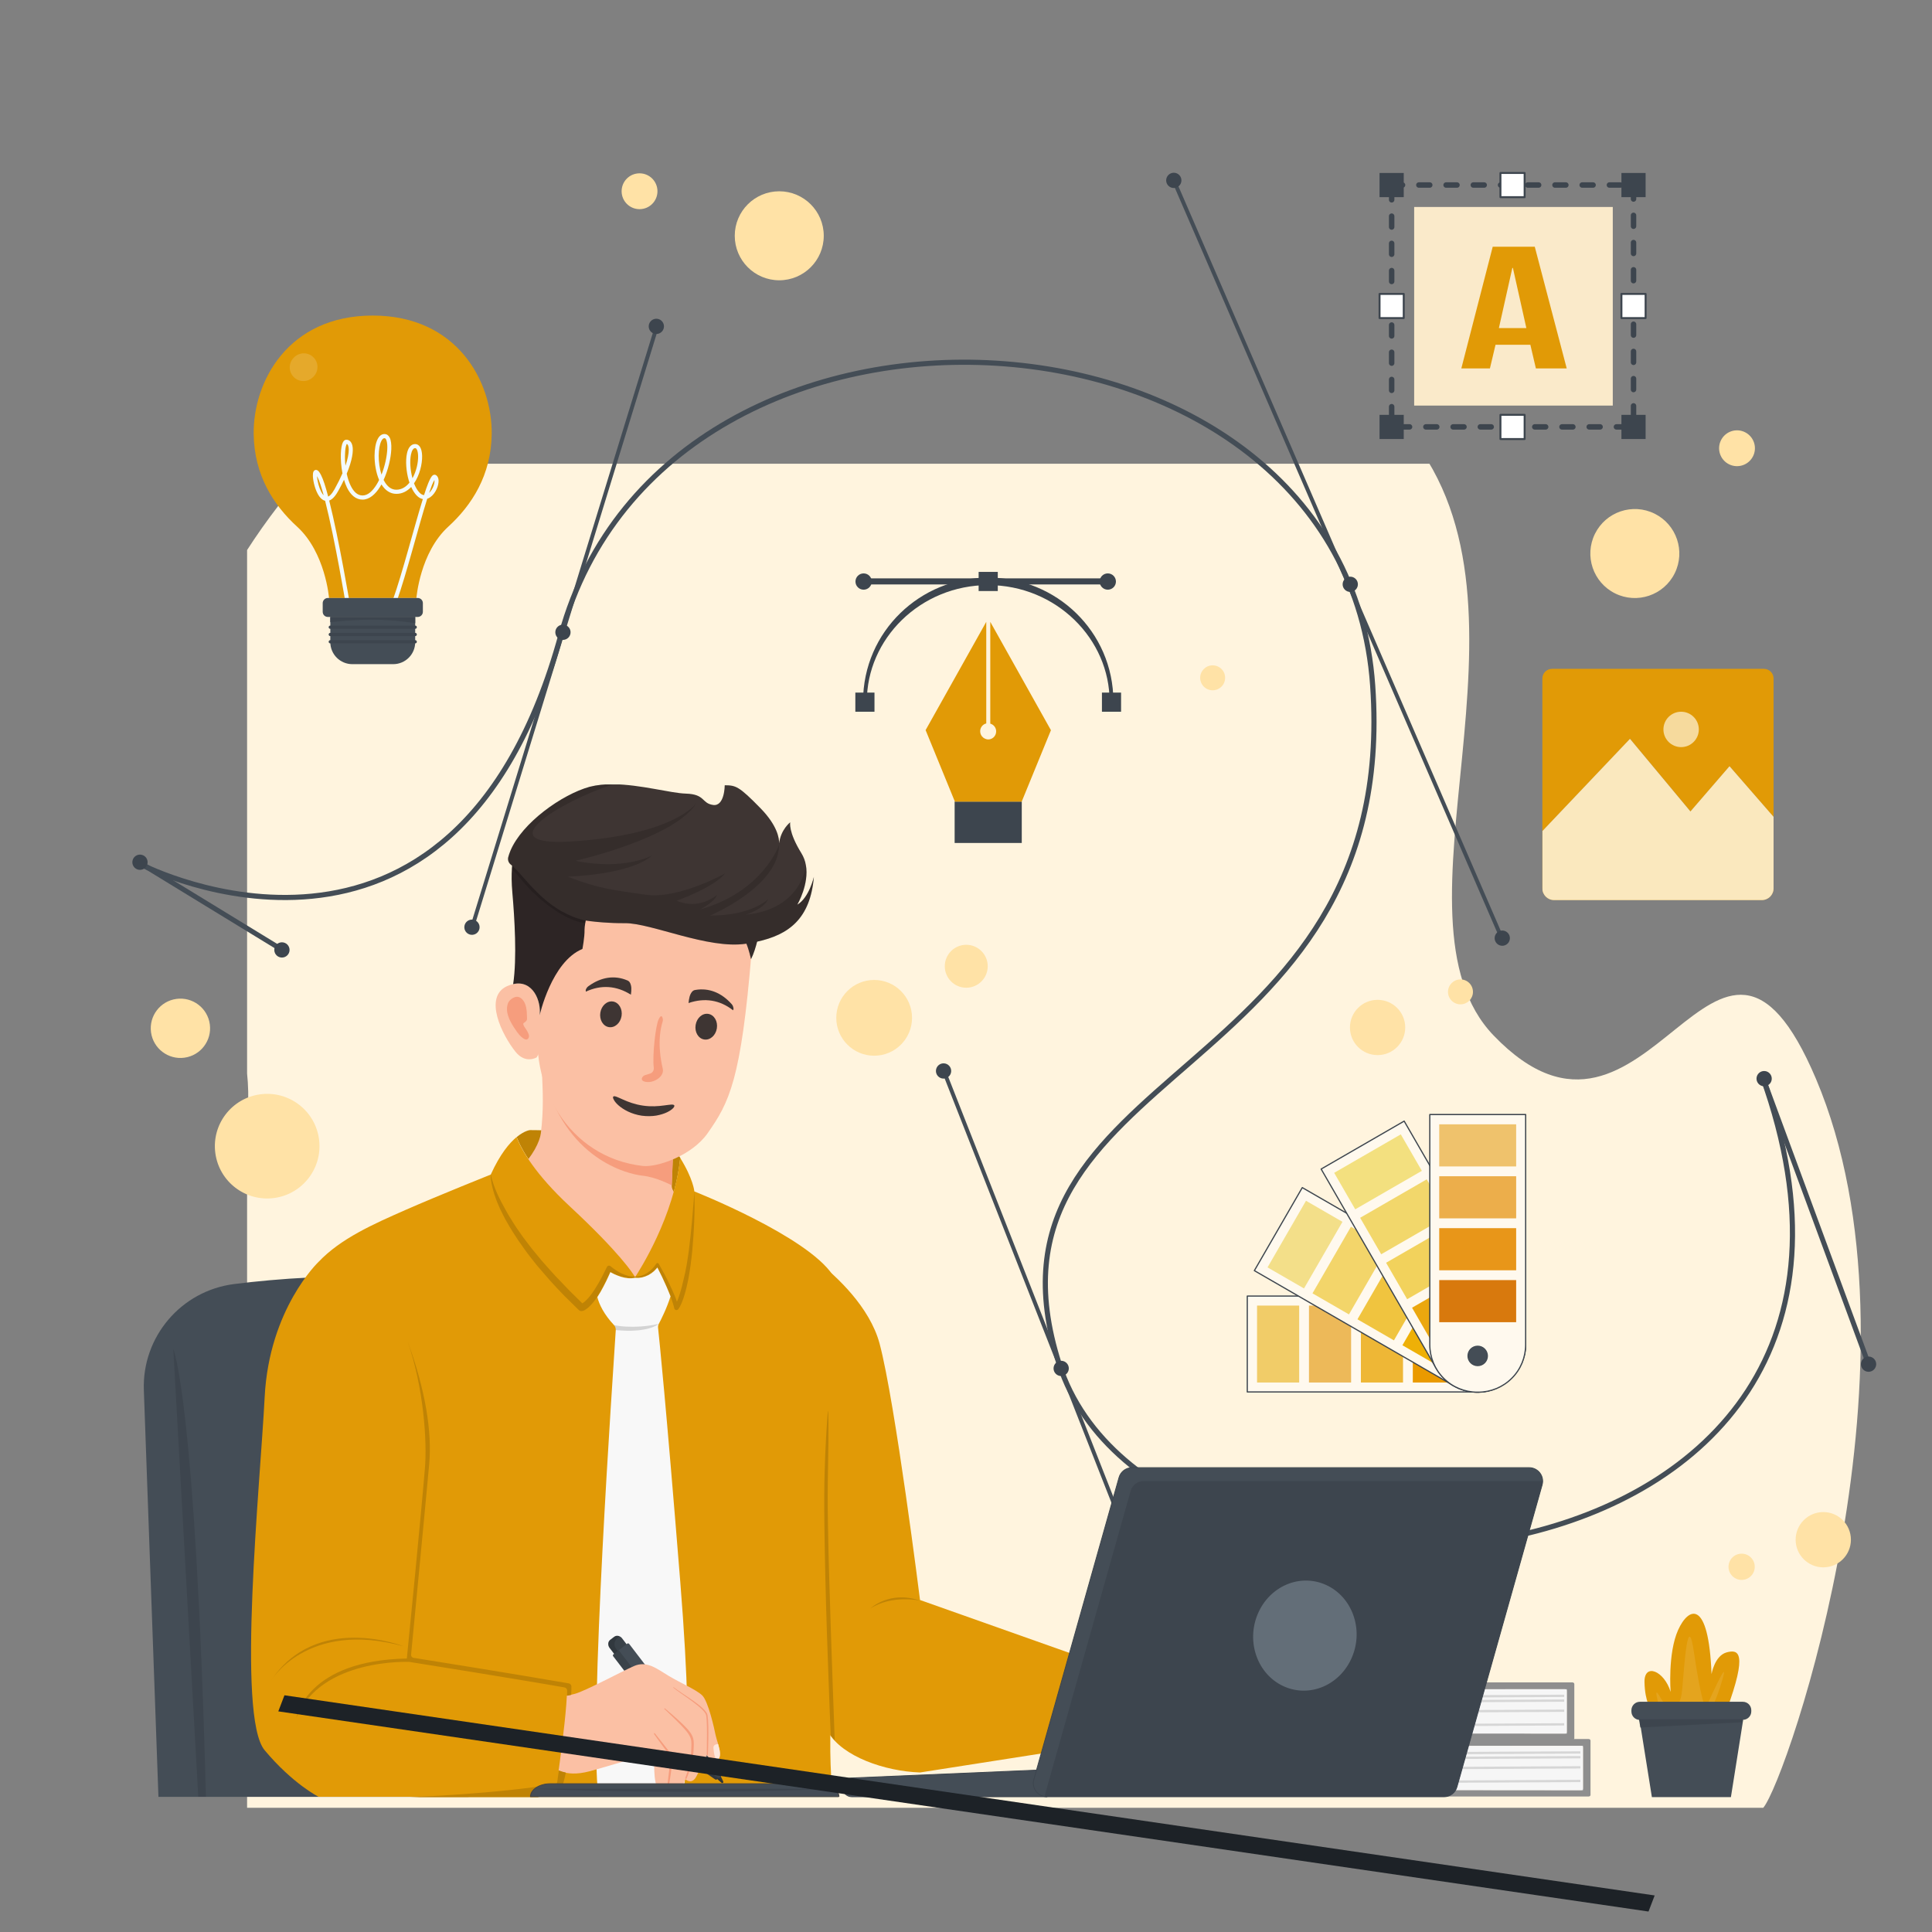 <?xml version="1.0" encoding="utf-8"?>
<!-- Generator: Adobe Illustrator 25.0.1, SVG Export Plug-In . SVG Version: 6.00 Build 0)  -->
<svg version="1.1" id="Layer_1" xmlns:serif="http://www.serif.com/"
	 xmlns="http://www.w3.org/2000/svg" xmlns:xlink="http://www.w3.org/1999/xlink" x="0px" y="0px" viewBox="0 0 2000 2000"
	 style="enable-background:new 0 0 2000 2000;" xml:space="preserve">
<rect x="0" y="0" width="2000" height="2000" fill="#808080" stroke="none"/>
<style type="text/css">
	.st0{clip-path:url(#SVGID_2_);}
	.st1{fill:#FFF4DE;}
	.st2{fill:#8E8E8E;}
	.st3{fill:#F6F6F6;}
	.st4{fill:none;stroke:#D6D6D6;stroke-width:2.001;stroke-miterlimit:11.842;}
	.st5{fill:#E19A06;}
	.st6{opacity:0.1;}
	.st7{fill:#FFFFFF;}
	.st8{fill-rule:evenodd;clip-rule:evenodd;fill:#444D56;}
	.st9{fill:#3D454E;}
	.st10{fill-rule:evenodd;clip-rule:evenodd;fill:#3D454E;}
	.st11{fill-rule:evenodd;clip-rule:evenodd;fill:#E19A06;}
	.st12{fill:none;stroke:#3D454E;stroke-width:3.86;stroke-linecap:round;stroke-linejoin:round;stroke-miterlimit:1.5;}
	.st13{fill:none;stroke:#3D454E;stroke-width:6.178;stroke-linecap:round;stroke-linejoin:round;stroke-miterlimit:1.524;}
	.st14{fill-rule:evenodd;clip-rule:evenodd;fill:#F4FBFC;}
	.st15{fill-rule:evenodd;clip-rule:evenodd;fill:#FFFFFF;fill-opacity:0.15;}
	.st16{fill-rule:evenodd;clip-rule:evenodd;fill:#FAEACA;}
	
		.st17{fill:none;stroke:#3D454E;stroke-width:5.852;stroke-linecap:round;stroke-linejoin:round;stroke-miterlimit:1.444;stroke-dasharray:11.704,17.556,0,0,0,0;}
	
		.st18{fill-rule:evenodd;clip-rule:evenodd;fill:#FFFFFF;stroke:#3D454E;stroke-width:2.098;stroke-linecap:round;stroke-linejoin:round;stroke-miterlimit:1.444;}
	
		.st19{fill-rule:evenodd;clip-rule:evenodd;fill:#FFF9EE;stroke:#3D454E;stroke-width:1.651;stroke-linecap:round;stroke-linejoin:round;stroke-miterlimit:1.136;}
	.st20{fill-rule:evenodd;clip-rule:evenodd;fill:#F1CC68;}
	.st21{fill-rule:evenodd;clip-rule:evenodd;fill:#EDB959;}
	.st22{fill-rule:evenodd;clip-rule:evenodd;fill:#EEB736;}
	.st23{fill-rule:evenodd;clip-rule:evenodd;fill:#EA9A00;}
	.st24{fill-rule:evenodd;clip-rule:evenodd;fill:#F3DF89;}
	.st25{fill-rule:evenodd;clip-rule:evenodd;fill:#F3D56A;}
	.st26{fill-rule:evenodd;clip-rule:evenodd;fill:#F0C43F;}
	.st27{fill-rule:evenodd;clip-rule:evenodd;fill:#EEB007;}
	.st28{fill-rule:evenodd;clip-rule:evenodd;fill:#F3E07F;}
	.st29{fill-rule:evenodd;clip-rule:evenodd;fill:#F2D76B;}
	.st30{fill-rule:evenodd;clip-rule:evenodd;fill:#F2D25C;}
	.st31{fill-rule:evenodd;clip-rule:evenodd;fill:#EBA70E;}
	.st32{fill-rule:evenodd;clip-rule:evenodd;fill:#EFC26C;}
	.st33{fill-rule:evenodd;clip-rule:evenodd;fill:#ECAE4B;}
	.st34{fill-rule:evenodd;clip-rule:evenodd;fill:#E89619;}
	.st35{fill-rule:evenodd;clip-rule:evenodd;fill:#D8790D;}
	.st36{fill:#E6AF2E;}
	.st37{opacity:0.82;}
	.st38{fill:#FAE8BE;}
	.st39{fill:none;stroke:#444D56;stroke-width:5.33;stroke-linecap:round;stroke-linejoin:round;stroke-miterlimit:1.5;}
	.st40{fill:none;stroke:#444D56;stroke-width:4.06;stroke-linecap:round;stroke-linejoin:round;stroke-miterlimit:1.5;}
	.st41{fill:none;stroke:#444D56;stroke-width:5.16;stroke-linecap:round;stroke-linejoin:round;stroke-miterlimit:1.5;}
	.st42{fill-rule:evenodd;clip-rule:evenodd;fill:#FFE2A6;}
	.st43{fill:#444D56;}
	.st44{fill:#BF8305;}
	.st45{fill:#FBC0A4;}
	.st46{fill:#F69D7D;}
	.st47{fill:#2D2525;}
	.st48{fill:#3E3533;}
	.st49{opacity:0.3;}
	.st50{opacity:0.15;}
	.st51{fill:#F8F8F8;}
	.st52{fill-rule:evenodd;clip-rule:evenodd;fill:#BF8305;}
	.st53{fill:#31383E;}
	.st54{fill-rule:evenodd;clip-rule:evenodd;fill:#3A4249;}
	.st55{fill:#3A424A;}
	.st56{fill:#5C6874;}
	.st57{fill:#D7D0C4;}
	.st58{fill-rule:evenodd;clip-rule:evenodd;fill-opacity:0.15;}
	.st59{fill-rule:evenodd;clip-rule:evenodd;fill:#FBC0A4;}
	.st60{fill-rule:evenodd;clip-rule:evenodd;fill:#F69D7D;}
	.st61{fill-rule:evenodd;clip-rule:evenodd;fill:#FDE6DB;}
	.st62{fill:#444D56;stroke:#444444;stroke-width:0.5;stroke-linejoin:round;stroke-miterlimit:2;}
	.st63{fill:#444D56;stroke:#3D454E;stroke-width:0.998;stroke-miterlimit:8.828;}
	.st64{fill:none;stroke:#3D454E;stroke-width:0.998;stroke-miterlimit:8.828;}
	.st65{opacity:0.8;}
	.st66{fill:#6D7882;}
	.st67{fill-rule:evenodd;clip-rule:evenodd;fill:#1D2227;}
</style>
<g>
	<defs>
		<rect id="SVGID_1_" width="2000" height="2000"/>
	</defs>
	<clipPath id="SVGID_2_">
		<use xlink:href="#SVGID_1_"  style="overflow:visible;"/>
	</clipPath>
	<g transform="matrix(4.04,0,0,4.04,255.785,480.049)" class="st0">
		<path class="st1" d="M0,344.4h388.5c6.2-7.4,43.4-116.2,13.5-186.8c-25.7-60.6-42.7,30.4-82.6-11.1
			c-29.2-30.4,14.9-109-21.5-153.8c-58-71.5-116.8-75.9-206.3-42.6C2.2-16.6-37.9,70.3-14.4,114.6c44,82.7-24.8,83.1-24.6,133.7
			C-38.7,303.3-21.5,340,0,344.4"/>
	</g>
	<g class="st0">
		<g transform="matrix(-1.184,0,0,1.184,1646.5,1800.2)">
			<g transform="matrix(1,0,0,1,1.812,0)">
				<path class="st2" d="M0,50.3h242.2c1,0,1.8-0.6,1.8-1.4v-3c0-0.8-0.8-1.4-1.8-1.4L6.6,44.7c-1,0-1.8-0.6-1.8-1.4v-36
					C4.8,6.6,5.6,6,6.6,6l235.6,0.1c1,0,1.8-0.6,1.8-1.4V1.4c0-0.8-0.8-1.4-1.8-1.4H0c-1,0-1.8,0.6-1.8,1.4V49
					C-1.8,49.7-1,50.3,0,50.3"/>
			</g>
			<g transform="matrix(0,1,1,0,142.722,142.187)">
				<path class="st3" d="M-136.1,97.6h38.5l0.2-233.7h-38.8L-136.1,97.6z"/>
			</g>
			<g transform="matrix(-1,-0.005,-0.005,1,8.864,11.162)">
				<path class="st4" d="M-231.4,0.6L0,0.6"/>
			</g>
			<g transform="matrix(-1,-0.005,-0.005,1,8.864,15.331)">
				<path class="st4" d="M-231.4,0.6L0,0.6"/>
			</g>
			<g transform="matrix(-1,-0.005,-0.005,1,8.864,24.18)">
				<path class="st4" d="M-231.4,0.6L0,0.6"/>
			</g>
			<g transform="matrix(-1,-0.005,-0.005,1,8.864,36.095)">
				<path class="st4" d="M-231.4,0.6L0,0.6"/>
			</g>
		</g>
		<g transform="matrix(-1.184,0,0,1.184,1629.74,1741.59)">
			<g transform="matrix(1,0,0,1,1.812,0)">
				<path class="st2" d="M0,50.3h242.2c1,0,1.8-0.6,1.8-1.4v-3c0-0.8-0.8-1.4-1.8-1.4L6.6,44.7c-1,0-1.8-0.6-1.8-1.4v-36
					C4.8,6.6,5.6,6,6.6,6l235.6,0.1c1,0,1.8-0.6,1.8-1.4V1.4c0-0.8-0.8-1.4-1.8-1.4H0c-1,0-1.8,0.6-1.8,1.4V49
					C-1.8,49.7-1,50.3,0,50.3"/>
			</g>
			<g transform="matrix(0,1,1,0,142.722,142.187)">
				<path class="st3" d="M-136.1,97.6h38.5l0.2-233.7h-38.8L-136.1,97.6z"/>
			</g>
			<g transform="matrix(-1,-0.005,-0.005,1,8.864,11.162)">
				<path class="st4" d="M-231.4,0.6L0,0.6"/>
			</g>
			<g transform="matrix(-1,-0.005,-0.005,1,8.864,15.331)">
				<path class="st4" d="M-231.4,0.6L0,0.6"/>
			</g>
			<g transform="matrix(-1,-0.005,-0.005,1,8.864,24.18)">
				<path class="st4" d="M-231.4,0.6L0,0.6"/>
			</g>
			<g transform="matrix(-1,-0.005,-0.005,1,8.864,36.095)">
				<path class="st4" d="M-231.4,0.6L0,0.6"/>
			</g>
		</g>
	</g>
	<g transform="matrix(1.486,0,0,1.486,1688.22,1670.59)" class="st0">
		<g transform="matrix(1,0,0,1,14.227,-10.082)">
			<path class="st5" d="M0,77.2c0,0-4.4-5.6-4.7-19.4c-0.3-13.8,13.8-8,18.2,6.7c0,0-2.1-26.7,5.2-43.1C26,5.2,40-0.5,42,52.1
				c0,0,2.1-12.7,10.4-15.1c8.3-2.3,15.1-0.5,0,40.6L0,77.2z"/>
		</g>
		<g class="st6">
			<g transform="matrix(1,0,0,1,19.817,5.557)">
				<path class="st7" d="M0,58.8c0,0-4.9-16.1,0.6-6.3S14.4,64.8,16,46.9s3.9-55.7,8.3-24.7c4.5,31,7.9,38.4,7.9,38.4
					s16.8-38.1,12.1-21.4c-4.7,16.8-9.1,22.9-9.1,22.9S4.2,67.6,0,58.8"/>
			</g>
		</g>
		<g transform="matrix(0.673,0,0,0.673,-1176.47,-1123.93)">
			<path class="st8" d="M1864,1779.8h0.4l-0.5,3.1l-12.2,76.9h-81.8l-11.4-71.4l-1.4-8.5h0.4c-4.9,0-8.8-3.9-8.8-8.8v-1.2
				c0-4.8,3.9-8.8,8.8-8.8H1864c4.9,0,8.8,3.9,8.8,8.8v1.2C1872.8,1775.9,1868.9,1779.8,1864,1779.8z"/>
		</g>
		<g transform="matrix(-0.158,0.988,0.988,0.158,38.911,112.448)">
			<path class="st9" d="M-44.6,32.3h2.1l14.8-69.4l-5.5-1.8L-44.6,32.3z"/>
		</g>
	</g>
	<g transform="matrix(1.016,0,0,1.016,7.005,-250.645)" class="st0">
		<g transform="matrix(1,0,0,1,-339.419,0)">
			<rect x="1305.2" y="1063.4" class="st10" width="68.4" height="42.2"/>
		</g>
		<path class="st11" d="M966,1063.4l-29.8-72.8L998,880.3v103.5c-3.6,0.9-6.2,4.1-6.2,8c0,2.6,1.2,5,3.2,6.5c0.9,0.7,1.9,1.2,3,1.5
			c0.6,0.2,1.3,0.3,2,0.3c0.8,0,1.5-0.1,2.2-0.3c1.1-0.3,2.2-0.9,3-1.6c1.8-1.5,2.9-3.8,2.9-6.3c0-3.8-2.5-6.9-6-7.9V880.3
			l61.8,110.4l-29.8,72.8H966z"/>
		<g transform="matrix(1,0,0,1,0.835,0)">
			<rect x="989.4" y="829.4" class="st10" width="19.5" height="19.5"/>
		</g>
		<g transform="matrix(1,0,0,1,126.461,122.978)">
			<rect x="989.4" y="829.4" class="st10" width="19.5" height="19.5"/>
		</g>
		<g transform="matrix(1,0,0,1,-124.791,122.978)">
			<rect x="989.4" y="829.4" class="st10" width="19.5" height="19.5"/>
		</g>
		<g transform="matrix(0.847,0,0,0.847,132.418,128.514)">
			<circle class="st10" cx="874.4" cy="839.1" r="9.8"/>
		</g>
		<g transform="matrix(0.847,0,0,0.847,381.206,128.514)">
			<circle class="st10" cx="874.4" cy="839.1" r="9.8"/>
		</g>
		<g transform="matrix(1,0,0,1.99,0,-830.776)">
			<path class="st12" d="M874.4,900.6c0-33.9,56.3-61.5,125.6-61.5c69.3,0,125.6,27.6,125.6,61.5"/>
		</g>
		<path class="st13" d="M874.4,839.1h247.3"/>
	</g>
	<g transform="matrix(0.621,5.55112e-17,0,0.621,32.276,179.307)" class="st0">
		<path class="st11" d="M642.2,708.1H496.5c0,0-5.9-75.7-53.2-118.9c-38.9-35.5-71.6-85.5-72.4-154.6
			c-1-86.8,57.1-197.3,198.4-197.3c141.3,0,199.4,110.5,198.4,197.3c-0.8,69-33.4,119-72.4,154.6C648,632.4,642.2,708.1,642.2,708.1
			z"/>
		<path class="st14" d="M495.1,539.1c1.1-0.5,2.3-1.4,3.5-2.5c2.3-2.2,4.6-5.4,7.1-9.8c5.4-9.7,9.8-18.6,13.2-26.5
			c-2.2-11.3-3-23-2.7-32.6c0.3-8.9,1.7-16,3.6-19.5c0.8-1.4,1.7-2.4,2.6-3l1.4-0.7l1.6-0.2c4.6,0,8.6,3.1,10.1,10.1
			c1.9,8.5-0.2,24.1-9.5,46.5c1.6,7.3,3.8,14.4,6.8,20.4c4.6,9.2,10.8,15.9,19.6,15.9c9.1,0,16.8-7.6,23.3-18c1.5-2.5,3-5.1,4.3-7.9
			c-5.2-12-7.6-27-7.6-40.4c0.1-11.3,1.9-21.5,5.3-27.9c2.8-5.4,6.7-8.2,11.2-8.2c3.8,0,6.7,2,8.7,5.9c2.2,4.3,3.1,11.3,2.7,19.7
			c-0.7,14.9-5.3,34.5-12.8,50.9c0.8,1.5,1.6,3,2.5,4.4c4.6,7.1,10.6,11.9,18.7,11.9c9,0,16.3-4.8,21.9-11.8
			c-0.5-1.3-0.9-2.7-1.3-4.1c-4.3-15-5.4-32.3-3-44c0.9-4.6,2.4-8.4,4.4-11.1c2.4-3.3,5.6-5.1,9.3-5.1c3.3,0,6,1.6,8,4.5
			c2.2,3.3,3.6,8.7,3.7,15.3c0.3,13.5-4.2,32.3-13.5,45.7c2.4,6.2,5.4,11.5,9,15.3c2.6,2.8,5.2,4.1,7.7,4.3
			c2.5-7.7,4.7-14.3,6.8-19.4c2.8-7,5.4-11.6,7.3-13.2l0.8-0.6l1-0.5l1.7-0.3l1.5,0.3l1.3,0.7c2.2,1.7,3.6,4.5,3.8,8.1
			c0.3,4.2-0.9,9.7-3.2,14.8c-2.4,5.4-6.1,10.4-10.5,13.5c-1.6,1.2-3.4,2.1-5.2,2.7c-14.5,46-34.7,125.8-50.9,171.2
			c-0.6,1.8-2.6,2.7-4.4,2.1c-1.8-0.6-2.7-2.6-2.1-4.4c15.9-44.4,35.6-121.9,50.1-168.4c-3.4-0.6-7-2.5-10.5-6.2
			c-3.4-3.6-6.4-8.4-8.9-14c-6.6,7-14.8,11.5-24.7,11.5c-10.4,0-18.5-5.9-24.4-15c-0.2-0.2-0.3-0.5-0.5-0.7
			c-0.8,1.4-1.6,2.7-2.4,4.1c-7.9,12.7-18,21.2-29.1,21.2c-11.4,0-19.9-7.9-25.8-19.7c-2-4.1-3.7-8.6-5.1-13.4
			c-2.8,6-6.1,12.3-9.9,19.1c-3.4,6.1-6.7,10.1-9.7,12.6c-1.8,1.5-3.5,2.4-5.1,3c16.3,64.5,34.2,171,34.2,171
			c0.3,1.9-0.9,3.6-2.8,3.9c-1.9,0.3-3.6-0.9-3.9-2.8c0,0-18-108-34.3-171.7c-3.7-0.9-7-3.6-9.9-7.6c-6.4-9-10.2-24.6-10.5-33.7
			c-0.1-3.4,0.3-6,1-7.4l0.7-1.1l0.7-0.7l0.8-0.5l0.9-0.4l1-0.1l0.9,0.1l1.2,0.4l1,0.6c1.4,0.9,3.3,3.3,5.5,7.7
			C486.9,510.4,491,523.2,495.1,539.1z M487.6,536.9c-3.7-13.5-7.2-24.2-10.3-30.4c-0.2-0.5-0.5-1-0.8-1.4c0.1,2.3,0.5,4.9,1,7.8
			c1.5,7.7,4.4,16.7,8.6,22.3C486.6,535.8,487.1,536.4,487.6,536.9z M663.4,532.9c2.6-2.5,4.7-5.7,6.3-9.1c1.8-4,2.9-8.2,2.6-11.5
			c0-0.3,0-0.6-0.1-0.9c-1.1,2-2.8,5.1-4.1,8.4C666.7,523.4,665.1,527.9,663.4,532.9z M635.6,508.5c6.5-11.7,9.7-26.2,9.4-37.1
			c-0.1-4.2-0.7-7.9-1.9-10.4c-0.7-1.5-1.6-2.7-3-2.7c-1.6,0-2.8,0.9-3.8,2.3c-1.5,2-2.5,5-3.2,8.4
			C630.9,479.7,631.9,494.9,635.6,508.5z M584,502.5c5.6-14.2,9-30,9.6-42.3c0.3-5.9-0.1-11-1.3-14.6c-0.7-2.2-1.6-3.9-3.4-3.9
			c-2.2,0-3.7,1.9-5.1,4.5c-2.9,5.6-4.4,14.7-4.5,24.8C579.3,481.3,580.8,492.6,584,502.5z M523.9,487.6c3.9-11.3,5.5-20.2,5.5-26.7
			c0-3.6-0.6-6.3-1.6-8.1c-0.5-0.8-1-1.3-1.7-1.5c-0.2,0.3-0.5,0.9-0.7,1.4c-1.3,3.3-2,8.7-2.2,15.3
			C522.9,473.8,523.1,480.6,523.9,487.6z"/>
		<g transform="matrix(0.911,0,0,1,59.892,0)">
			<path class="st8" d="M641.6,708.1c5.2,0,9.4,3.8,9.4,8.6c0,4.5,0,9.9,0,14.4c0,4.7-4.2,8.6-9.4,8.6c-31.5,0-133,0-164.5,0
				c-5.2,0-9.4-3.8-9.4-8.6c0-4.5,0-9.9,0-14.4c0-4.7,4.2-8.6,9.4-8.6C508.6,708.1,610.1,708.1,641.6,708.1z"/>
		</g>
		<g transform="matrix(1,0,0,1,-0.634,0)">
			<path class="st8" d="M640.8,739.6v42.1c0,20.3-16.4,36.7-36.7,36.7h-68.1c-20.3,0-36.7-16.4-36.7-36.7v-42.1H640.8z"/>
		</g>
		<path class="st10" d="M498.6,759.5c-1.5,0-2.7-1.2-2.7-2.7c0-1.5,1.2-2.7,2.7-2.7h141.6c1.5,0,2.7,1.2,2.7,2.7
			c0,1.5-1.2,2.7-2.7,2.7H498.6z"/>
		<g transform="matrix(1,0,0,1,0,12.138)">
			<path class="st10" d="M498.6,759.5c-1.5,0-2.7-1.2-2.7-2.7c0-1.5,1.2-2.7,2.7-2.7h141.6c1.5,0,2.7,1.2,2.7,2.7
				c0,1.5-1.2,2.7-2.7,2.7H498.6z"/>
		</g>
		<g transform="matrix(1,0,0,1,0,24.275)">
			<path class="st10" d="M498.6,759.5c-1.5,0-2.7-1.2-2.7-2.7c0-1.5,1.2-2.7,2.7-2.7h141.6c1.5,0,2.7,1.2,2.7,2.7
				c0,1.5-1.2,2.7-2.7,2.7H498.6z"/>
		</g>
		<path class="st10" d="M498.6,748.5v-8.9h141.6V750c-14.8-2.1-43.6-5.7-70.8-5.7C539.8,744.3,510.8,747.1,498.6,748.5z"/>
		<g transform="matrix(0.43,0.253,-0.253,0.43,383.686,-233.644)">
			<path class="st15" d="M732.6,900.1c5.7-24.6-9.6-49.1-34.1-54.8c-24.5-5.7-49.1,9.5-54.9,34c-0.2,0.8-0.4,1.7-0.6,2.5
				c-5.3,24.6,10.2,48.8,34.7,54.3c24.5,5.5,48.9-9.9,54.5-34.4C732.4,901.2,732.5,900.7,732.6,900.1z"/>
		</g>
	</g>
	<g transform="matrix(0.963,0,0,0.963,603.794,-735.259)" class="st0">
		<g transform="matrix(1,0,0,1,-245.002,0)">
			<rect x="1138.2" y="986" class="st16" width="213.5" height="213.5"/>
		</g>
		<g transform="matrix(1,0,0,1,0,2)">
			<rect x="869" y="960.4" class="st17" width="260" height="260"/>
		</g>
		<g transform="matrix(1,0,0,1,-0.519,-2.156)">
			<rect x="856.5" y="951.6" class="st10" width="26" height="26"/>
		</g>
		<g transform="matrix(1,0,0,1,-0.519,127.849)">
			<rect x="856.5" y="951.6" class="st18" width="26" height="26"/>
		</g>
		<g transform="matrix(6.12323e-17,-1,1,6.12323e-17,34.359,2091.93)">
			
				<rect x="856.5" y="951.6" transform="matrix(-2.535182e-06 -1 1 -2.535182e-06 -95.124 1834.083)" class="st18" width="26" height="26"/>
		</g>
		<g transform="matrix(1,0,0,1,259.49,-2.156)">
			<rect x="856.5" y="951.6" class="st10" width="26" height="26"/>
		</g>
		<g transform="matrix(1,0,0,1,259.49,127.849)">
			<rect x="856.5" y="951.6" class="st18" width="26" height="26"/>
		</g>
		<g transform="matrix(6.12323e-17,-1,1,6.12323e-17,34.359,1831.93)">
			
				<rect x="856.5" y="951.6" transform="matrix(-2.535182e-06 -1 1 -2.535182e-06 -95.124 1834.083)" class="st18" width="26" height="26"/>
		</g>
		<g transform="matrix(1,0,0,1,-0.519,257.853)">
			<rect x="856.5" y="951.6" class="st10" width="26" height="26"/>
		</g>
		<g transform="matrix(1,0,0,1,259.49,257.853)">
			<rect x="856.5" y="951.6" class="st10" width="26" height="26"/>
		</g>
		<g transform="matrix(6.027,0,0,3.738,-4648.57,-2759.35)">
			<path class="st5" d="M933.5,1013.4h7.5l5.7,35h-5.5l-1-6.9v0.1h-6.2l-1,6.8h-5.1L933.5,1013.4z M939.5,1036.8l-2.4-17.3H937
				l-2.4,17.3H939.5z"/>
		</g>
	</g>
	<g transform="matrix(0.757,0,0,0.757,518.953,597.507)" class="st0">
		<g transform="matrix(2.77556e-16,-1,1,2.77556e-16,285.318,2383.86)">
			<path class="st19" d="M1400.8,734.8v314.8c0,17.2-6.8,33.8-19,45.9c-12.2,12.2-28.7,19-45.9,19h-1.3c-17.2,0-33.8-6.8-45.9-19
				c-12.2-12.2-19-28.7-19-45.9V734.8H1400.8z M1335.2,1051.7c-7.3,0-13.2,5.9-13.2,13.2c0,7.3,5.9,13.2,13.2,13.2
				c7.3,0,13.2-5.9,13.2-13.2C1348.4,1057.7,1342.5,1051.7,1335.2,1051.7z"/>
			<circle class="st8" cx="1335.2" cy="1064.9" r="13.2"/>
			<g transform="matrix(1,0,0,1,1.005,0)">
				
					<rect x="1305.4" y="724.4" transform="matrix(-2.535182e-06 -1 1 -2.535182e-06 557.179 2111.166)" class="st20" width="57.6" height="105.2"/>
			</g>
			<g transform="matrix(1,0,0,1,1.005,71)">
				
					<rect x="1305.4" y="724.4" transform="matrix(-2.535182e-06 -1 1 -2.535182e-06 557.179 2111.166)" class="st21" width="57.6" height="105.2"/>
			</g>
			<g transform="matrix(1,0,0,1,1.005,141.999)">
				
					<rect x="1305.4" y="724.4" transform="matrix(-2.535182e-06 -1 1 -2.535182e-06 557.179 2111.166)" class="st22" width="57.6" height="105.2"/>
			</g>
			<g transform="matrix(1,0,0,1,1.005,212.999)">
				
					<rect x="1305.4" y="724.4" transform="matrix(-2.535182e-06 -1 1 -2.535182e-06 557.179 2111.166)" class="st23" width="57.6" height="105.2"/>
			</g>
		</g>
		<g transform="matrix(0.5,-0.866,0.866,0.5,-241.401,1680.43)">
			<path class="st19" d="M1400.8,734.8v314.8c0,17.2-6.8,33.8-19,45.9c-12.2,12.2-28.7,19-45.9,19h-1.3c-17.2,0-33.8-6.8-45.9-19
				c-12.2-12.2-19-28.7-19-45.9V734.8H1400.8z M1335.2,1051.7c-7.3,0-13.2,5.9-13.2,13.2c0,7.3,5.9,13.2,13.2,13.2
				c7.3,0,13.2-5.9,13.2-13.2C1348.4,1057.7,1342.5,1051.7,1335.2,1051.7z"/>
			<circle class="st8" cx="1335.2" cy="1064.9" r="13.2"/>
			<g transform="matrix(1,0,0,1,1.005,0)">
				
					<rect x="1281.6" y="748.2" transform="matrix(-1 2.520686e-06 -2.520686e-06 -1 2668.342 1553.986)" class="st24" width="105.2" height="57.6"/>
			</g>
			<g transform="matrix(1,0,0,1,1.005,71)">
				
					<rect x="1281.6" y="748.2" transform="matrix(-1 2.520686e-06 -2.520686e-06 -1 2668.342 1553.986)" class="st25" width="105.2" height="57.6"/>
			</g>
			<g transform="matrix(1,0,0,1,1.005,141.999)">
				
					<rect x="1281.6" y="748.2" transform="matrix(-1 2.520686e-06 -2.520686e-06 -1 2668.342 1553.986)" class="st26" width="105.2" height="57.6"/>
			</g>
			<g transform="matrix(1,0,0,1,1.005,212.999)">
				
					<rect x="1281.6" y="748.2" transform="matrix(-1 2.520686e-06 -2.520686e-06 -1 2668.342 1553.986)" class="st27" width="105.2" height="57.6"/>
			</g>
		</g>
		<g transform="matrix(0.866,-0.5,0.5,0.866,-345.835,807.871)">
			<path class="st19" d="M1400.8,734.8v314.8c0,17.2-6.8,33.8-19,45.9c-12.2,12.2-28.7,19-45.9,19h-1.3c-17.2,0-33.8-6.8-45.9-19
				c-12.2-12.2-19-28.7-19-45.9V734.8H1400.8z M1335.2,1051.7c-7.3,0-13.2,5.9-13.2,13.2c0,7.3,5.9,13.2,13.2,13.2
				c7.3,0,13.2-5.9,13.2-13.2C1348.4,1057.7,1342.5,1051.7,1335.2,1051.7z"/>
			<circle class="st8" cx="1335.2" cy="1064.9" r="13.2"/>
			<g transform="matrix(1,0,0,1,1.005,0)">
				
					<rect x="1281.6" y="748.2" transform="matrix(-1 2.549677e-06 -2.549677e-06 -1 2668.342 1553.986)" class="st28" width="105.2" height="57.6"/>
			</g>
			<g transform="matrix(1,0,0,1,1.005,71)">
				
					<rect x="1281.6" y="748.2" transform="matrix(-1 2.549677e-06 -2.549677e-06 -1 2668.342 1553.986)" class="st29" width="105.2" height="57.6"/>
			</g>
			<g transform="matrix(1,0,0,1,1.005,141.999)">
				
					<rect x="1281.6" y="748.2" transform="matrix(-1 2.549677e-06 -2.549677e-06 -1 2668.342 1553.986)" class="st30" width="105.2" height="57.6"/>
			</g>
			<g transform="matrix(1,0,0,1,1.005,212.999)">
				
					<rect x="1281.6" y="748.2" transform="matrix(-1 2.549677e-06 -2.549677e-06 -1 2668.342 1553.986)" class="st31" width="105.2" height="57.6"/>
			</g>
		</g>
		<g>
			<path class="st19" d="M1400.8,734.8v314.8c0,17.2-6.8,33.8-19,45.9c-12.2,12.2-28.7,19-45.9,19h-1.3c-17.2,0-33.8-6.8-45.9-19
				c-12.2-12.2-19-28.7-19-45.9V734.8H1400.8z M1335.2,1051.7c-7.3,0-13.2,5.9-13.2,13.2c0,7.3,5.9,13.2,13.2,13.2
				c7.3,0,13.2-5.9,13.2-13.2C1348.4,1057.7,1342.5,1051.7,1335.2,1051.7z"/>
			<circle class="st8" cx="1335.2" cy="1064.9" r="13.2"/>
			<g transform="matrix(1,0,0,1,1.005,0)">
				<rect x="1281.6" y="748.2" class="st32" width="105.2" height="57.6"/>
			</g>
			<g transform="matrix(1,0,0,1,1.005,71)">
				<rect x="1281.6" y="748.2" class="st33" width="105.2" height="57.6"/>
			</g>
			<g transform="matrix(1,0,0,1,1.005,141.999)">
				<rect x="1281.6" y="748.2" class="st34" width="105.2" height="57.6"/>
			</g>
			<g transform="matrix(1,0,0,1,1.005,212.999)">
				<rect x="1281.6" y="748.2" class="st35" width="105.2" height="57.6"/>
			</g>
		</g>
	</g>
	<g transform="matrix(0.829,0,0,0.829,1596.67,692.362)" class="st0">
		<g transform="matrix(1,0,0,1,288.675,190.635)">
			<path class="st5" d="M0-178.6V-5.8L-54.9-69l-48.8,56.5l-75.5-90.7L-288.7,12.1v-190.6c0-6.7,5.4-12.1,12.1-12.1h264.5
				C-5.4-190.6,0-185.2,0-178.6"/>
		</g>
		<g transform="matrix(1,0,0,1,288.675,191.353)">
			<path class="st36" d="M0-6.5v89.3c0,8.1-6.5,14.6-14.6,14.6h-259.5c-8.1,0-14.6-6.5-14.6-14.6V11.3l109.4-115.2l75.5,90.7
				l48.8-56.5L0-6.5z"/>
		</g>
		<g class="st37">
			<g transform="matrix(1,0,0,1,288.675,191.353)">
				<path class="st1" d="M0-6.5v89.3c0,8.1-6.5,14.6-14.6,14.6h-259.5c-8.1,0-14.6-6.5-14.6-14.6V11.3l109.4-115.2l75.5,90.7
					l48.8-56.5L0-6.5z"/>
			</g>
		</g>
		<g class="st37">
			<g transform="matrix(0,-1,-1,0,173.253,53.574)">
				<path class="st38" d="M-22.1-22.1c-12.2,0-22.1,9.9-22.1,22.1c0,12.2,9.9,22.1,22.1,22.1S0,12.2,0,0C0-12.2-9.9-22.1-22.1-22.1"
					/>
			</g>
		</g>
	</g>
	<g class="st0">
		<path class="st39" d="M148,895.8c0,0,322.2,164.8,432.8-239c110.8-404.4,811.2-362,840.2,52.9c29,414.9-424.3,390.8-324.5,702.4
			c99.8,311.6,928.4,259.7,727.9-297.7"/>
		<g transform="matrix(0.956,0.294,-0.294,0.956,98.699,-211.571)">
			<path class="st40" d="M717,354.2V1000"/>
		</g>
		<g transform="matrix(0.931,-0.366,0.366,0.931,179.96,1041.56)">
			<path class="st40" d="M717,354.2V1000"/>
		</g>
		<g transform="matrix(0.938,-0.346,0.169,0.458,1093.02,1202.89)">
			<path class="st41" d="M717,354.2V1000"/>
		</g>
		<g transform="matrix(0.523,-0.852,0.416,0.255,-377.516,1413.8)">
			<path class="st41" d="M717,354.2l0.2,354.7"/>
		</g>
		<g transform="matrix(0.916,-0.401,0.401,0.916,454.353,238.593)">
			<path class="st40" d="M717.7,257.8l-3.5,855"/>
		</g>
		<g transform="matrix(0.998,-0.058,0.058,0.998,-81.908,26.344)">
			<circle class="st10" cx="627.3" cy="665.9" r="7.9"/>
		</g>
		<g transform="matrix(0.744,-0.668,0.668,0.744,186.998,1340.18)">
			<circle class="st10" cx="627.3" cy="665.9" r="7.9"/>
		</g>
		<g transform="matrix(0.758,-0.652,0.652,0.758,916.57,1020.85)">
			<circle class="st10" cx="627.3" cy="665.9" r="7.9"/>
		</g>
		<g transform="matrix(0.192,-0.981,0.981,0.192,-628.786,1380.11)">
			<circle class="st10" cx="627.3" cy="665.9" r="7.9"/>
		</g>
		<g transform="matrix(0.718,-0.696,0.696,0.718,483.92,563.356)">
			<circle class="st10" cx="627.3" cy="665.9" r="7.9"/>
		</g>
		<g transform="matrix(0.998,-0.058,0.058,0.998,14.774,-290.333)">
			<circle class="st10" cx="627.3" cy="665.9" r="7.9"/>
		</g>
		<g transform="matrix(0.744,-0.668,0.668,0.744,65.24,1032.27)">
			<circle class="st10" cx="627.3" cy="665.9" r="7.9"/>
		</g>
		<g transform="matrix(0.718,-0.696,0.696,0.718,301.246,145.21)">
			<circle class="st10" cx="627.3" cy="665.9" r="7.9"/>
		</g>
		<g transform="matrix(0.998,-0.058,0.058,0.998,-176.094,331.653)">
			<circle class="st10" cx="627.3" cy="665.9" r="7.9"/>
		</g>
		<g transform="matrix(0.744,-0.668,0.668,0.744,303.388,1639.65)">
			<circle class="st10" cx="627.3" cy="665.9" r="7.9"/>
		</g>
		<g transform="matrix(0.758,-0.652,0.652,0.758,1024.68,1316.42)">
			<circle class="st10" cx="627.3" cy="665.9" r="7.9"/>
		</g>
		<g transform="matrix(0.192,-0.981,0.981,0.192,-481.837,1470.89)">
			<circle class="st10" cx="627.3" cy="665.9" r="7.9"/>
		</g>
		<g transform="matrix(0.718,-0.696,0.696,0.718,641.276,929.652)">
			<circle class="st10" cx="627.3" cy="665.9" r="7.9"/>
		</g>
	</g>
	<g class="st0">
		<g transform="matrix(1.357,0,0,1.357,-376.895,-327.224)">
			<circle class="st42" cx="944.6" cy="1017.6" r="28.9"/>
		</g>
		<g transform="matrix(-0.25,-1.857,1.857,-0.25,-1376.95,3195.03)">
			<circle class="st42" cx="944.6" cy="1017.6" r="28.9"/>
		</g>
		<g transform="matrix(0.769,0,0,0.769,273.867,217.734)">
			<circle class="st42" cx="944.6" cy="1017.6" r="28.9"/>
		</g>
		<g transform="matrix(0.447,0,0,0.447,1089.65,571.919)">
			<circle class="st42" cx="944.6" cy="1017.6" r="28.9"/>
		</g>
		<g transform="matrix(0.99,0,0,0.99,490.92,56.212)">
			<circle class="st42" cx="944.6" cy="1017.6" r="28.9"/>
		</g>
		<g transform="matrix(0.99,0,0,0.99,952.295,586.479)">
			<circle class="st42" cx="944.6" cy="1017.6" r="28.9"/>
		</g>
		<g transform="matrix(0.47,0,0,0.47,1358.97,1143.66)">
			<circle class="st42" cx="944.6" cy="1017.6" r="28.9"/>
		</g>
		<g transform="matrix(0.447,0,0,0.447,833.099,246.8)">
			<circle class="st42" cx="944.6" cy="1017.6" r="28.9"/>
		</g>
		<g transform="matrix(1.594,0,0,1.594,-699.009,-1377.97)">
			<circle class="st42" cx="944.6" cy="1017.6" r="28.9"/>
		</g>
		<g transform="matrix(-0.708,1.428,-1.428,-0.708,3814.29,-55.415)">
			<circle class="st42" cx="944.6" cy="1017.6" r="28.9"/>
		</g>
		<g transform="matrix(0.642,0,0,0.642,55.615,-455.327)">
			<circle class="st42" cx="944.6" cy="1017.6" r="28.9"/>
		</g>
		<g transform="matrix(-0.285,0.575,-0.575,-0.285,2652.48,210.893)">
			<circle class="st42" cx="944.6" cy="1017.6" r="28.9"/>
		</g>
		<g transform="matrix(-0.142,-1.053,1.053,-0.142,-750.629,2203.65)">
			<circle class="st42" cx="944.6" cy="1017.6" r="28.9"/>
		</g>
	</g>
	<g transform="matrix(0.883,0,0,0.883,148.825,812.055)" class="st0">
		<g>
			<g transform="matrix(1,0,0,1,17.199,574.397)">
				<path class="st43" d="M0,612.4l-17.1-476.5C-19.4,73.2,26.6,19.1,88.9,11.3c51.7-6.5,119.2-11.3,196.6-8
					c180.5,7.6,77.9,609.2,77.9,609.2H0z"/>
			</g>
			<g class="st6">
				<g transform="matrix(1,0,0,1,34.589,1186.81)">
					<path d="M0-525.1c0,0,26.1,58.9,38.3,525.1h-9L0-525.1z"/>
				</g>
			</g>
		</g>
		<g>
			<g transform="matrix(1,0,0,1,628.957,545.136)">
				<path class="st44" d="M0-107.4C-6.9-35.6-52.8,32.5-52.8,32.5s-12.3-23.2-76.4-82.9c-41.1-38.2-56.7-66.2-62.6-81.3
					c9.4-7.8,15.7-8.2,15.7-8.2s154.6,0,172.9,27.6C-2.1-110.6-1-109,0-107.4"/>
			</g>
			<g transform="matrix(1,0,0,1,508.761,328.343)">
				<path class="st45" d="M0,291.1c0,0,90.4-17,141.2-46.4c50.7-29.4,52.7-54.4,52.7-54.4s-84.6-25.3-83.7-48.6
					c1.1-26.3,2.3-56.7,2.3-56.7L-42.3,0c0,0,0.2,3.6,0.4,9.7c0,0,0,0,0,0c0.9,20.9,2.1,43-1.3,70.7c-2.4,19.8-32.7,67.9-100.4,81.2
					C-172,167.3,0,291.1,0,291.1"/>
			</g>
			<g transform="matrix(1,0,0,1,466.452,470.042)">
				<path class="st46" d="M0-141.7c0,0,1.9,10.3,1.9,10.3C26.8-30.4,101.3-13.2,118-11.4C134.7-9.7,152.6,0,152.6,0
					c0.5-11.5,0.8-19.5,1.2-30.5c0.6-13,1.1-26.2,1.1-26.2L0-141.7z"/>
			</g>
			<g transform="matrix(1,0,0,1,464.011,260.278)">
				<path class="st45" d="M0,10.6c14.9-83.8,85.1-188.7,156.7-180.8c71.6,8,98.8,22.2,91.8,107.1c-12.3,148.9-25.9,175.5-51.6,211.9
					c-18.6,26.4-59.2,40-75.8,38.2C34.3,177.2-14.5,92.2,0,10.6"/>
			</g>
			<g transform="matrix(1,0,0,1,435.788,243.451)">
				<path class="st45" d="M0,69.9c11.8,14.8,24.9,6.6,24.9,6.6c10.8-17.1,3.4-49.1,3.4-49.1c2.3-16.5-7.8-42.2-31-36.8
					C-5-8.9-7.3-8.1-9.8-7C-37.9,5.7-15.7,50.3,0,69.9"/>
			</g>
			<g transform="matrix(1,0,0,1,426.837,291.83)">
				<path class="st46" d="M0-34.9c-3.2,9.8,1.7,19.3,7.2,28C13.1,2.2,15.5,4,18,5.8s4.9,2.2,6.3-0.5c1.4-2.6-0.4-5.7-1.8-8.3
					c-1.4-2.6-6.2-7.7-3.7-9.3c1.2-0.7,3.8-2.5,3.7-4.8c-0.2-3-0.1-4.8-0.3-7.8c-0.2-3.9-1.2-8.2-2.3-10.5c-1.7-3.7-4.9-7.4-9-7.5
					C6.7-42.9,1.3-39,0-34.9"/>
			</g>
			<g transform="matrix(1,0,0,1,431.857,261.286)">
				<path class="st47" d="M0-166.1c-0.1,1.2-0.2,2.6-0.3,4.1c-0.4,6.6-0.5,15.8,0.6,28.1c2.5,28.5,5.5,76.4,0.9,106.7
					C24.4-32.6,34.5-7,32.2,9.6c0,0,13.9-63.1,50.2-78c0,0,2.7-13.8,2.5-22.7c0-1.8,0.3-4.4,0.8-7.5c0.2-1,0.4-2.1,0.6-3.2
					C88.6-113.2,93-128,93-128L1.7-175.6C1.7-175.6,0.7-172.7,0-166.1"/>
			</g>
			<g transform="matrix(1,0,0,1,703.137,198.661)">
				<path class="st48" d="M0-17c1.1,0.5,2.3,2.5,3.4,5.1C6.3-5.1,8.8,6.2,8.8,6.2c3.3-6.6,5.6-14.5,7.1-20.4c1.3-5.2,2-8.9,2-8.9
					S-4.1-19,0-17"/>
			</g>
			<g class="st49">
				<g transform="matrix(1,0,0,1,693.049,28.422)">
					<path d="M0,62.2c0,0,26-33.9,18.5-62.2C18.5,0,32.4,25.4,0,62.2"/>
				</g>
			</g>
			<g class="st49">
				<g transform="matrix(1,0,0,1,653.553,134.826)">
					<path d="M0-31.1c0,0-35,24.4-94.7,15.6C-94.7-15.5-45.1,0,0-31.1"/>
				</g>
			</g>
			<g class="st49">
				<g transform="matrix(1,0,0,1,618.058,114.533)">
					<path d="M0-33.6c0,0-13.3,28.3-58.5,31.7C-58.5-1.8-17.3,0,0-33.6"/>
				</g>
			</g>
			<g class="st50">
				<g transform="matrix(1,0,0,1,431.857,162.738)">
					<path d="M0-67.5c-0.1,1.2-0.2,2.6-0.3,4.1c8.2,7.2,16.2,21.6,39.1,39.8C67-1.1,85.7,0,85.7,0c0.2-1,0.4-2.1,0.6-3.2
						C45-12.3,22-44.6,5.6-62.1C3.6-64.3,1.7-66.1,0-67.5"/>
				</g>
			</g>
			<g transform="matrix(1,0,0,1,550.566,388.04)">
				<path class="st48" d="M0-22.2c1.4-1.1,5.4,1,11.3,3.6c5.9,2.7,14.2,5.8,23.5,7.1c9.4,1.4,18.1,0.7,24.6-0.2
					c6.4-0.8,10.8-1.7,11.9-0.2c0.5,0.7,0.1,1.9-1.3,3.4c-1.4,1.5-3.8,3.2-7.1,4.8c-3.3,1.6-7.7,3-12.7,3.9C45,1,39.2,1.1,33.2,0.3
					c-6-0.9-11.5-2.7-16.1-4.9c-4.6-2.2-8.4-4.8-11.2-7.3c-2.8-2.5-4.6-4.8-5.5-6.7C-0.6-20.4-0.7-21.7,0-22.2"/>
			</g>
			<g transform="matrix(1,0,0,1,520.796,233.01)">
				<path class="st48" d="M0,3.9c0.3-0.2,0.5-0.4,0.8-0.6C15.4-7.2,31-9.6,45.8-3.4c1.3,0.5,2.6,1.2,3.6,3.2
					c1.8,3.8,1.7,7.9,0.9,13.7C33.4,2.8,15.3,1.6-2.5,9.9c-0.3-2-0.2-2.1,0.6-3.7C-1.3,5.1-0.7,4.4,0,3.9"/>
			</g>
			<g transform="matrix(1,0,0,1,689.873,244.682)">
				<path class="st48" d="M0,13.7c-0.2-0.3-0.4-0.5-0.6-0.8C-12.5-0.5-27.2-6.4-43-3.8c-1.4,0.2-2.8,0.6-4.2,2.3
					c-2.6,3.3-3.4,7.3-4,13.1C-32.3,5.1-14.4,8,1,20.1c0.8-1.9,0.6-2,0.2-3.7C1,15.2,0.5,14.4,0,13.7"/>
			</g>
			<g transform="matrix(0.161,-0.987,-0.987,-0.161,551.678,257.577)">
				<path class="st48" d="M-12.4-10.6c-8.4,0-15.2,5.6-15.2,12.6c0,7,6.8,12.6,15.2,12.6C-4,14.6,2.8,9,2.8,2
					C2.8-4.9-4-10.6-12.4-10.6"/>
			</g>
			<g transform="matrix(0.161,-0.987,-0.987,-0.161,663.39,272.08)">
				<path class="st48" d="M-12.4-10.6c-8.4,0-15.2,5.6-15.2,12.6c0,7,6.8,12.6,15.2,12.6C-4,14.6,2.8,9,2.8,2S-4-10.6-12.4-10.6"/>
			</g>
			<g transform="matrix(1,0,0,1,608.318,341.246)">
				<path class="st46" d="M0-63.3c0.3-1,0.4-2,0.2-3c-0.4-2.4-1.7-6-4.8,0.2c-3.7,7.1-7.6,43.1-5.8,56.9c0.4,3.1-1.5,6.1-4.5,7
					l-5.3,1.6c-1.7,0.5-3.2,1.6-3.9,3.2c-0.8,1.8-0.6,4,4.6,4.9C-10.2,9,2.4,1.1,0.1-8.2C-2.1-17.3-6.8-41.3,0-63.3"/>
			</g>
			<g transform="matrix(1,0,0,1,427.302,108.139)">
				<path class="st48" d="M0-22.9c-0.8,3.2,0.3,6.6,2.9,8.6c2,1.5,4.5,3.7,7.3,6.7c16.3,17.5,39.4,49.8,80.6,59
					c0,0,7.8,1.3,20.2,2.2c7.3,0.5,16.1,1,25.9,0.9c30.8-0.2,97.4,30.8,141.7,24.1c0.2,0,0.3-0.1,0.5-0.1c4.3-0.7,8.5-1.4,12.5-2.3
					c37.3-8.1,62.5-26.8,66.7-76c0,0-5.5,24.4-19.4,32.6c0.3-0.6,14.1-24.2,10-46.6l0,0c-0.8-4.7-2.5-9.3-5.2-13.7
					c-15.7-25.4-13.1-36.3-13.1-36.3s-11.1,8.5-13,24.6c0.1-5.5-1.8-20.5-21.8-41c-25.4-26-29-26.9-42-27c0,0,0,25.1-13.7,23.1
					c-13.7-2-8.8-12.6-31.9-13.3c-17.8-0.5-53.1-10.7-85.2-11c-9.7-0.1-19.1,0.8-27.6,3C63-96.4,16.2-63.1,2.5-30.2
					C1.5-27.7,0.6-25.3,0-22.9"/>
			</g>
		</g>
		<g class="st50">
			<g transform="matrix(1,0,0,1,427.301,119.497)">
				<path d="M0-34.2c-0.8,3.2,0.3,6.6,2.9,8.6c2,1.5,4.5,3.7,7.3,6.7c16.3,17.5,39.4,49.8,80.6,59c0,0,7.8,1.3,20.2,2.2
					c7.3,0.6,16.1,1,25.9,0.9C167.7,43,234.3,74,278.7,67.3c0.2,0,0.3-0.1,0.5-0.1c2.9,6.9,5.4,18.1,5.4,18.1
					c3.3-6.6,5.6-14.5,7.1-20.4c37.3-8.1,62.5-26.8,66.7-76c0,0-5.5,24.4-19.4,32.6c0.3-0.6,14.1-24.2,10-46.6l0,0
					c0,0-4.1,51.8-70.6,58.3c0,0,21.2-6.5,26.3-18.2c-0.6,0.6-20,19.4-68.1,19.2c0,0,80.9-33.9,80.8-82.5c0,0-18.7,54.5-92.3,75.3
					c0.6-0.3,18.4-10.1,19.4-16.8c0,0-20.6,18.2-47,6.6c0,0,43.3-15.3,56.8-32c0,0-54.8,30.6-93.2,25c-38.5-5.6-54.8-7-91.4-21.2
					c0,0,72.9-1.8,99.1-24.9c0,0-32.7,18.1-89.9,6.3c0,0,116.9-26.4,141.9-67.9c-1.9,2.7-28.8,38-147.8,45.3
					c-97.7,5.9-12.6-46.8,49.9-67c-9.7-0.1-19.1,0.8-27.6,3c-32.5,8.7-79.2,42-92.9,74.9C1.5-39.1,0.6-36.7,0-34.2"/>
			</g>
		</g>
		<g>
			<g transform="matrix(1,0,0,1,807.914,413.449)">
				<path class="st5" d="M0,773.3h-584.7l-18.4-626.9c26-27.5,64.3-44.4,102.5-61.2c38.3-16.8,99.5-41.3,99.5-41.3
					c10.9-24,21.8-36.9,30.2-43.9c5.9,15.1,21.5,43.1,62.6,81.3c58.8,54.7,74,78.7,76.1,82.4c0.2,0.3,0.3,0.5,0.3,0.5
					s0.1-0.2,0.3-0.5c4.1-6.3,45.9-71.1,52.5-139.4c15.4,24.6,16.7,39.4,16.7,39.4s131.6,52,162.2,98c23.1,34.7,4.8,363.4-2.3,523.2
					C-4.7,736.5,0,773.3,0,773.3"/>
			</g>
			<g class="st50">
				<g transform="matrix(1,0,0,1,645.344,563.209)">
					<path d="M0-51.2C-0.4-39.6-1.3-28-2.3-16.5C-3.5-4.9-4.9,6.7-7.2,18.1l-1.9,8.6c-0.8,2.9-1.4,5.7-2.3,8.5
						c-0.8,2.8-1.8,5.6-2.9,8.4c-0.6,1.4-1.1,2.8-1.9,4.2c-0.3,0.7-0.7,1.4-1.1,2.1c-0.4,0.7-0.8,1.3-1.5,2.2
						c-0.9,1.1-2.6,1.3-3.7,0.4c-0.5-0.4-0.8-0.9-0.9-1.4l0-0.2v0c-1-4.3-2.5-8.6-4-12.8c-0.1-0.4-0.3-0.8-0.5-1.2
						c-1.4-3.8-3-7.6-4.7-11.4c-3.3-7.6-6.9-15.1-10.7-22.4c-0.3,0.4-0.6,0.7-0.9,1c-1,1-1.9,2-2.9,2.9c-2,1.8-4.2,3.4-6.6,4.7
						c-2.4,1.2-5,2.2-7.6,2.8c-2.6,0.6-5.3,0.8-8,0.4c-2.7,0.6-5.6,0.7-8.4,0.5c-2.8-0.3-5.6-0.9-8.4-1.7c-2.7-0.8-5.4-1.9-8-3.1
						c-1.5-0.7-3-1.4-4.4-2.3c-1.5,3.4-3,6.9-4.7,10.2c-2.1,4.4-4.3,8.7-6.8,12.9c-1.2,2.1-2.5,4.2-3.8,6.2
						c-1.4,2.1-2.8,4.2-4.5,6.2c-0.8,1-1.7,2-2.5,2.9c-0.9,1-1.8,1.9-2.8,2.8c-1,0.9-2.1,1.8-3.3,2.6c-0.7,0.4-1.2,0.8-2,1.2
						c-0.4,0.2-0.8,0.4-1.2,0.5c-0.3,0.1-0.4,0.2-0.8,0.2c-0.4,0.1-0.4,0.1-1.2,0.2h0c-1.2,0.1-2.3-0.4-3.1-1.1l0,0l-17.2-16.9
						c-5.6-5.7-11.1-11.7-16.5-17.6c-5.3-6-10.5-12.2-15.8-18.3l-7.5-9.5l-3.7-4.8c-1.2-1.6-2.3-3.3-3.5-4.9l-7-9.9l-6.6-10.2
						c-2.2-3.3-4.2-6.9-6.2-10.4c-1-1.8-2.1-3.5-3-5.3l-2.7-5.4c-0.9-1.8-1.9-3.6-2.7-5.4l-2.4-5.6c-1.7-3.7-2.9-7.6-4.3-11.4
						c-1.2-3.9-2.3-7.8-3.1-11.8c-0.7-4-1.4-8-1.2-12c3.3,15.7,10.7,29.9,18.4,43.6c1.9,3.4,3.9,6.9,6.1,10.2
						c2.1,3.3,4.1,6.8,6.4,10l6.8,9.7l7.2,9.5c1.2,1.5,2.4,3.1,3.6,4.7l3.8,4.6l7.6,9.2c5.2,5.9,10.5,11.9,15.9,17.8l16.5,17.2
						l15.1,14.9c0.8-0.5,1.6-1.1,2.4-1.7c0.8-0.6,1.6-1.4,2.4-2.2c0.7-0.8,1.5-1.6,2.3-2.4c2.7-3.1,5.2-6.6,7.5-10.2
						c0.2-0.3,0.4-0.6,0.6-1c2.5-3.9,4.9-8,7.1-12.2c2.2-4.1,4.3-8.4,6.4-12.7l0.1-0.2c0.7-1.4,2.4-2,3.7-1.3
						c0.2,0.1,0.4,0.3,0.6,0.4c1.8,1.6,4.1,3.2,6.3,4.7c2.2,1.5,4.5,2.8,6.9,3.9c2.4,1.1,4.9,2,7.5,2.7c2.5,0.6,5.1,0.8,7.8,0.7
						c0.2,0.3,0.3,0.5,0.3,0.5s0.1-0.2,0.3-0.5c2.4,0.1,4.9-0.3,7.2-1c2.4-0.7,4.7-1.8,6.8-3.2c2.1-1.4,4.1-3,5.8-4.8
						c0.9-0.9,1.6-1.9,2.5-2.9c0.8-1,1.5-2,2.2-3.1v0c0.5-0.8,1.6-1,2.4-0.4c0.2,0.2,0.4,0.3,0.5,0.6v0c4.6,8,8.9,16.1,12.9,24.5
						c0.9,1.9,1.8,3.9,2.7,5.8c1,2.3,2,4.5,3,6.9c1,2.4,1.9,4.7,2.7,7.2c0.3-0.6,0.6-1.3,0.8-1.9c1-2.6,2-5.2,2.8-8
						c0.9-2.7,1.5-5.5,2.3-8.2l2-8.4C-9.6,5.9-7.9-5.5-6.3-16.9c1.5-11.4,2.6-22.9,3.7-34.4L0.3-86C0.5-74.4,0.5-62.8,0-51.2"/>
				</g>
			</g>
			<g transform="matrix(1,0,0,1,628.957,566.368)">
				<path class="st51" d="M0,620.4h-95.9c-11.6-88.8,17.5-501,20.3-547.1c0.1-2.2-0.6-4.3-2.1-5.9C-89.5,54.9-95.1,43-97.2,34.7
					c1.3-2,2.6-4.1,3.8-6.2c2.4-4.3,4.7-8.6,6.8-12.9c1.6-3.4,3.1-6.8,4.7-10.2c1.5,0.8,2.9,1.6,4.4,2.3c2.6,1.2,5.2,2.2,7.9,3.1
					c2.7,0.8,5.5,1.4,8.4,1.7c2.8,0.2,5.7,0.1,8.4-0.5c2.7,0.4,5.3,0.1,8-0.4c2.6-0.6,5.2-1.6,7.6-2.8c2.4-1.3,4.6-2.9,6.6-4.7
					C-29.6,3-28.7,2-27.7,1c0.3-0.3,0.6-0.7,0.9-1c3.8,7.3,7.4,14.8,10.7,22.4c1.6,3.8,3.2,7.5,4.7,11.4
					c-4.4,14-11.1,27.3-13.8,32.3l0,0c-0.7,1.4-1,3-0.8,4.6C-24.6,84-17.1,155.4,0,368.1C19.3,607.6,0,620.4,0,620.4"/>
			</g>
			<g transform="matrix(-3.535,0,0,3.535,790.223,1158.33)">
				<path class="st5" d="M0-169.4L-3.5-13.3C-8.2-5.3-22.2-0.4-33.9,0l-48.6-7.6l-1.1-32l49.7-17.6c0,0,8.2-65.4,13.4-85
					C-17.2-154.5-6-164.7,0-169.4"/>
			</g>
			<g transform="matrix(1.133,0,0,1.133,-168.576,-919.824)">
				<path class="st52" d="M952.1,1656.4c0,0-28.7-6.5-51.4,8.1C900.7,1664.5,920.4,1645.5,952.1,1656.4z"/>
			</g>
			<g class="st50">
				<g transform="matrix(-0.707,0.707,0.707,0.707,562.779,660.447)">
					<path d="M-48.8,9.2L-48.8,9.2C-47.9,9.1-31.6,7.6-8-21.4c-1.6-1.4-2.6-3.5-2.7-5.6C-10.6-27-22-8.2-48.8,9.2"/>
				</g>
			</g>
		</g>
		<g>
			<g transform="matrix(0.103,0.784,-0.784,0.103,1144.36,-35.353)">
				<g transform="matrix(0.234,0.435,-0.494,0.266,1336.39,102.711)">
					<g>
						<g transform="matrix(0.927,0.375,-0.375,0.927,464.523,-555.057)">
							<path class="st53" d="M1158.6,603l-0.2,0.1l-0.2,0l-0.4,0.1c-0.4,0.1-0.8,0.3-1.2,0.4c-0.4,0.1-0.7,0.3-1.1,0.4
								c-0.2,0.1-0.4,0.1-0.6,0.2c-0.3,0.1-0.5,0.2-0.8,0.3c-0.3,0.1-0.7,0.3-1.1,0.4c-1.6,0.7-3,1.4-4.4,2.2l0,0l-2,1.2l-0.7-3.4
								l-2.8-14.4l0-0.1c-0.1-1,0.2-2,0.9-2.7l0,0c0.3-0.3,0.6-0.5,1-0.7c1.3-0.6,2.9-0.3,3.9,0.7l8.9,12l2.1,2.8L1158.6,603z"/>
						</g>
						<g transform="matrix(0.96,-1.57,1.785,0.844,-1465.86,2011.47)">
							<path class="st54" d="M1387.2,794.7l-0.6-1l1.6-0.6l11.5-4.7c1-0.4,2.1-0.8,3.2-1l19.7-4.9c0.8-0.2,1.7,0,2.2,0.6
								c0.1,0.1,0.2,0.2,0.2,0.3c0.1,0.2,0.2,0.3,0.4,0.5c0.2,0.3,0.5,0.7,0.7,1c0,0.1,0.1,0.1,0.1,0.2c0,0.1,0.1,0.1,0.1,0.2
								c0,0.1,0.1,0.1,0.1,0.2c0.1,0.2,0.2,0.4,0.4,0.6c0.1,0.2,0.2,0.4,0.4,0.6l0,0c0.1,0.2,0.2,0.4,0.3,0.7
								c0.2,0.3,0.3,0.7,0.5,1.1c0.1,0.2,0.1,0.4,0.2,0.5c0.1,0.3,0.3,0.7,0.4,1c0.2,0.7,0,1.5-0.5,2.1l-12.7,14
								c-1.4,1.5-3,2.9-4.8,4l-9.1,5.8l-1.4,0.9l-0.5-0.9l-0.1-0.1c-1-2.9-2.3-5.7-3.7-8.5c-2.3-4.5-5.2-8.7-8.6-12.5L1387.2,794.7z
								"/>
						</g>
						<g transform="matrix(0.96,-1.57,1.785,0.844,-1465.86,2011.47)">
							<path class="st54" d="M1199,905.2c0.8-1.4,2-2.7,3.6-3.6l11.3-6.5l11.8,20.1l-11.3,6.5c-4.2,2.4-9.5,1.4-11.7-2.3l-3.8-6.6
								C1197.5,910.4,1197.7,907.6,1199,905.2z"/>
						</g>
						<g transform="matrix(0.927,0.375,-0.375,0.927,464.523,-555.057)">
							<path class="st55" d="M1284.5,968.1c0.9-0.5,1.8-1.1,2.8-1.6v0C1286.3,967,1285.4,967.5,1284.5,968.1z"/>
						</g>
						<g transform="matrix(0.927,0.375,-0.375,0.927,464.523,-555.057)">
							<path class="st56" d="M1299.6,1002.1l49.1-21.8l-13.7-31c-17.2,5.2-33.7,12.5-49.1,21.7L1299.6,1002.1L1299.6,1002.1z"/>
						</g>
						<g transform="matrix(0.96,-1.57,1.785,0.844,-1465.86,2011.47)">
							<path class="st8" d="M1212.3,892.2l172.7-99.3c1.1-0.6,2.4-0.6,3.3,0.1c0.2,0.2,0.4,0.4,0.6,0.6c0.2,0.2,0.4,0.5,0.6,0.7
								c3.2,3.7,5.9,7.7,8.1,12c1.3,2.6,2.5,5.2,3.5,7.9c0.1,0.2,0.2,0.5,0.3,0.8c0.1,0.3,0.2,0.6,0.3,0.9c0.1,1.1-0.5,2.2-1.6,2.8
								L1227.3,918c-0.9,0.5-2,0.3-2.5-0.5l-13.4-22.8C1211,893.8,1211.4,892.8,1212.3,892.2z"/>
						</g>
						<g transform="matrix(0.927,0.375,-0.375,0.927,464.523,-555.057)">
							<path class="st57" d="M1326.5,1031.4L1326.5,1031.4L1326.5,1031.4z M1326.5,1031.4c2.1,0,4.3-0.4,6.3-1.3
								C1330.8,1031,1328.6,1031.4,1326.5,1031.4z"/>
						</g>
						<g transform="matrix(0.927,0.375,-0.375,0.927,464.523,-555.057)">
							<path class="st57" d="M1321.6,953.9c4.3-1.6,8.7-3.1,13.1-4.4C1330.3,950.8,1326,952.3,1321.6,953.9z M1313.9,953.3
								L1313.9,953.3c6.4-2.6,13-5,19.7-7C1326.9,948.4,1320.4,950.7,1313.9,953.3z M1333.6,946.3L1205,655.7
								c-0.3-0.7-1-1.2-1.8-1.2c-0.3,0-0.5,0.1-0.8,0.2l-0.3,0.1c0,0-0.1,0-0.2,0c0,0,0.1,0,0.2,0l0.3-0.1c0.3-0.1,0.5-0.2,0.8-0.2
								c0.8,0,1.5,0.4,1.8,1.2L1333.6,946.3z M1183,657.4L1183,657.4c0,0,0.1-0.1,0.3-0.1C1183.2,657.3,1183.1,657.4,1183,657.4z
								 M1186,656.3C1186,656.3,1186.1,656.2,1186,656.3c0.1,0,0.2-0.1,0.2-0.1c0.4-0.2,0.8-0.3,1.2-0.4
								C1186.9,655.9,1186.5,656.1,1186,656.3z M1198.9,652.2C1198.9,652.2,1198.9,652.2,1198.9,652.2
								C1198.9,652.2,1198.9,652.2,1198.9,652.2z M1199.1,652.1c0,0,0.1,0,0.1,0C1199.2,652.1,1199.2,652.1,1199.1,652.1z
								 M1199.4,652c0.1,0,0.2,0,0.2-0.1l-8.3-16.4c-1.5-3-3.5-5.8-5.9-8.3l-23.8-24.6c-0.2-0.2-0.4-0.2-0.6-0.2c-0.1,0-0.1,0-0.2,0
								c-0.7,0.2-1.5,0.4-2.2,0.6l-0.2,0.1l-0.2,0l-0.4,0.1c-0.4,0.1-0.8,0.3-1.2,0.4c-0.4,0.1-0.7,0.3-1.1,0.4
								c-0.1,0-0.1,0.1-0.2,0.1v0c0.1,0,0.2-0.1,0.2-0.1c0.4-0.1,0.7-0.3,1.1-0.4c0.4-0.1,0.8-0.3,1.2-0.4l0.4-0.1l0.2,0l0.2-0.1
								c0.8-0.2,1.5-0.4,2.2-0.6c0.1,0,0.1,0,0.2,0c0.2,0,0.4,0.1,0.6,0.2l23.8,24.6c2.4,2.4,4.3,5.2,5.9,8.3l8.3,16.4
								C1199.5,652,1199.4,652,1199.4,652z M1164,600.3C1163.9,600.2,1163.9,600.2,1164,600.3C1163.9,600.2,1163.9,600.2,1164,600.3
								z M1160.1,599.2c0.3-0.1,0.6-0.1,0.9-0.1C1160.7,599,1160.4,599.1,1160.1,599.2z M1161.1,599L1161.1,599L1161.1,599z
								 M1149.1,587.8C1149.1,587.7,1149.1,587.7,1149.1,587.8C1149.1,587.7,1149.1,587.7,1149.1,587.8z M1149.1,587.7
								C1149.1,587.7,1149,587.7,1149.1,587.7C1149,587.7,1149.1,587.7,1149.1,587.7z M1147.2,586.7c-0.2,0-0.3,0-0.5,0
								C1146.8,586.7,1147,586.7,1147.2,586.7z"/>
						</g>
						<g transform="matrix(0.927,0.375,-0.375,0.927,464.523,-555.057)">
							<path class="st57" d="M1201.8,654.8C1201.8,654.8,1201.8,654.8,1201.8,654.8C1201.8,654.8,1201.8,654.8,1201.8,654.8z
								 M1208,654.3c0-0.1-0.1-0.1-0.1-0.2C1208,654.2,1208,654.3,1208,654.3z M1202.9,651.2c0.1,0,0.2,0,0.2,0
								C1203.1,651.2,1203,651.2,1202.9,651.2z M1203.2,651.2L1203.2,651.2L1203.2,651.2z"/>
						</g>
						<g transform="matrix(0.96,-1.57,1.785,0.844,-1465.86,2011.47)">
							<path class="st58" d="M1428.2,789c0.1,0.3,0.3,0.7,0.4,1c0,0.2,0.1,0.3,0.1,0.5v0c0,0.5-0.2,1.1-0.5,1.5c0,0,0,0,0,0
								c0,0,0,0,0,0l-12.7,14c-1.4,1.5-3,2.9-4.8,4l-9.1,5.8c0,0,0,0.1,0,0.1v0c0.1,1-0.5,2-1.5,2.6c0,0-0.1,0-0.1,0.1L1227.3,918
								c-0.2,0.1-0.5,0.2-0.7,0.3c-0.7,0.1-1.4-0.2-1.7-0.8l-0.8-1.4l-9.7,5.6c-1.1,0.6-2.3,1-3.4,1.2c-3.3,0.5-6.6-0.8-8.2-3.5
								l-3.8-6.6c0,0,0,0,0,0c-0.5-1-0.8-2-0.9-3.1v0c-0.1-1.5,0.3-3.1,1.1-4.5c0.5,0.4,0.9,0.8,1.2,1.4c0,0,0,0,0,0
								c6.6,11.2,15.7,6.2,15.7,6.2s0,0,4.7-2.7l0,0l-0.3-0.5l-0.6-1.1c0.5-0.3,1.1-0.6,1.6-0.9l0,0v0c4.4-2.6,10.3-5.9,17.2-9.9
								l1.6-0.9c1.7,3,3.1,6.1,4.4,9.3c-1.3-3.2-2.8-6.3-4.4-9.3c41.4-23.9,117.5-67.7,145.8-83.8c3-1.7,6.9-4,10-5.8
								c0.6-0.3,1.1-0.7,1.6-1c0,0.1,0.1,0.1,0.1,0.2c0.1,0.3,0.4,0.8,0.7,1.3c0,0,0,0.1,0,0.1c0.1,0.2,0.2,0.4,0.3,0.6
								c0,0,0,0.1,0,0.1c12.8-7.7,20.3-11.3,27.1-20.5c0,0,0,0,0,0c0.4-0.5,0.9-0.9,1.4-1.3c2.1-1.6,3.8-2.9,5.2-4
								c0.7-0.6,1.4-1.2,2-1.7v0c0.2,0.1,0.3,0.3,0.4,0.5c0.1,0.2,0.2,0.5,0.2,0.7c0,0.1,0,0.2,0,0.3c0,0.4-0.2,0.7-0.5,1l0,0
								c0,0,0,0,0,0L1428.2,789z"/>
						</g>
					</g>
				</g>
				<g>
					<path class="st59" d="M1377.4,781.7c-5.1,0.8-10,1.7-13.5,2c-9.9,0.6-51.7,4.3-61.3,12.1c-9.6,7.8-22.3,29.4-35,45.4
						c-12.7,16-27.1,29-21.1,49.4c6.1,20.5,27.1,75.8,29.3,91.7c2.2,15.9,4.9,49.3-17.6,82.5l94.6,38.6c0,0,18.5-53.9,22.2-64.7
						c3.8-10.8,22.9-22.4,17.5-63c-5.4-40.7-11.3-64.9-10.8-85.9c0,0,8.4-1.1,15.1-10c0,0,51.8,8.4,38.4-14.5c0,0,8.5-2,7.2-11.1
						c-1.3-9.1-19.8-17.4-19.8-17.4s10.8-8.5-2.5-17.3c-13.3-8.8-19.2-15.4-28.7-19c0,0,12.3-5.5,9.5-13.7c-0.2-0.5-0.4-1-0.7-1.5
						C1397,779.4,1386.8,780.3,1377.4,781.7z"/>
					<path class="st60" d="M1285.7,836.8l-0.5-0.6c11.9-11.6,35.8-44.1,47.7-44.5c15.4-0.5,58.4,7.2,58.5,7.2c0,0,0,0,0,0
						c0.2,0.2,0.3,0.5,0.3,0.8c-0.1,0.3-0.3,0.5-0.5,0.6c-0.2,0.1-0.3,0.2-0.5,0.2c0,0-12.8-2-28.6-4.1c-17.6-2.4-25-2.7-29.1-2.6
						C1322.4,794.1,1297.2,826.1,1285.7,836.8z"/>
					<path class="st60" d="M1314.4,853.3c28.3-26.1,37.2-30.9,38-31.4c11.1-6.7,16.7-5.2,30.4-2.7c0.3,0.1,16.3,2.5,36.8,14.2
						c2.3,1.3,2.7,1.6,2.7,1.6c0,0.1,0,0.2,0.1,0.3c0.1,0.4,0,0.7-0.2,1c-0.2,0.3-0.6,0.5-0.9,0.5c0,0,0,0,0,0
						c0,0-12.2-7.2-28.9-11.9c-5.8-1.6-8.5-2-16-3.3c-13.5-2.3-17.6-2-43.8,18.5c-12.7,9.9-17.5,14.1-17.5,14.1
						C1314.8,853.9,1314.7,853.5,1314.4,853.3z"/>
					<path class="st60" d="M1348.9,873.8c0.3-0.3,0.1-0.8,0.3-1.1c0.2-0.2,1.4-0.6,17.8-10.6c18.3-11.1,19.2-11.7,33.2-8.2
						c13.1,3.3,34.5,9.8,34.5,9.8c0.1,0.1,0.2,0.2,0.2,0.4c0.2,0.4,0.2,0.8,0.1,1.1c-0.2,0.4-0.5,0.6-0.9,0.7c0,0-0.1,0-0.1,0
						c0,0-19.7-5.3-34.5-9c-12-3-12.9-2.9-27.4,5.2c-7.9,4.4-13.3,7.4-21.7,11.8c-0.1,0-0.2,0.1-0.2,0.1
						C1349.5,874,1349.5,873.9,1348.9,873.8z"/>
					<path class="st61" d="M1377.4,781.7c-0.3,3,0,7.5,5.2,7.7c5.6,0.2,14.1,0.5,18.4-2.7c-0.2-0.5-0.4-1-0.7-1.5
						C1397,779.4,1386.8,780.3,1377.4,781.7z"/>
				</g>
			</g>
			<g transform="matrix(1,0,0,1,496.248,680.99)">
				<path class="st5" d="M-183.7,505.8h-107.7c0,0-30-15-63.1-54.5c-33.1-39.5-5.3-310.6,0-414.2c5.3-103.5,63.1-158.3,63.1-158.3
					c53.6-3.9,86,39.9,104.4,92.7c18.7,53.6,23,116.6,20.3,148.9c-4.9,58.6-18.9,199.2-21.2,222.8c-0.2,1.9,1.1,3.6,3,3.9
					c115.8,18.5,169,27.7,181.7,29.9c1.8,0.3,3.1,1.9,3.1,3.7c0,18.5-4.9,58.1-8.4,84.2c-1,7.5-1.9,13.9-2.5,18.3
					c-0.1,1-0.3,1.8-0.4,2.6c-0.1,0.9-0.2,1.7-0.3,2.3c-0.1,1-0.9,1.7-1.8,1.9C-77.7,501.6-183.7,505.8-183.7,505.8z"/>
			</g>
			<g transform="matrix(1.133,0,0,1.133,-168.576,-919.824)">
				<path class="st52" d="M586.8,1754.8c0.1-1.9,0.1-3.7,0.1-5.3c0-1.6-1.2-3-2.8-3.3c-11.2-2-58.2-10.1-160.4-26.4
					c0,0-91.6-4.2-117,57.9c0.3-1.8,11.2-59.5,114.3-61.4c2.1-20.8,14.4-145,18.7-196.7c2.4-28.5-1.4-84.1-17.9-131.4h0
					c18.5,50.3,25.4,93.7,22.3,127.3c-4.7,51.7-16.7,175.9-18.7,196.7c-0.2,1.7,1,3.2,2.7,3.4c102.2,16.3,149.2,24.5,160.4,26.4
					c1.6,0.3,2.8,1.7,2.8,3.3c0,2.5-0.1,5.3-0.3,8.6C589.7,1754.2,588.3,1754.5,586.8,1754.8z"/>
			</g>
			<g transform="matrix(1.133,0,0,1.133,-168.576,-919.824)">
				<path class="st52" d="M424.7,1859.8c0,0,93.6-3.7,150.3-13.9c0.8-0.2,1.5-0.8,1.6-1.7c0.1-0.5,0.2-1.2,0.3-2
					c0.1-0.7,0.2-1.4,0.3-2.3c0.3-2.1,0.7-4.7,1.1-7.8c2.1,0.9,4.5,1.6,7.2,2.2c-1.1,5.6-2.7,12.7-4.9,16.9
					c-1.4,2.8-11.8,5.8-24.2,8.6H424.7z"/>
			</g>
			<g class="st50">
				<g transform="matrix(1,0,0,1,304.67,1010.83)">
					<path d="M0-0.4c0,0-102.8-40.7-156.1,41.1C-156.1,40.7-114-31.9,0-0.4"/>
				</g>
			</g>
		</g>
		<g transform="matrix(2.665,0,0,1.758,453.491,1171.47)">
			<g transform="matrix(-1,0,0,1,-0,-0.001)">
				<path class="st62" d="M-135.6,8.7H0C0,3.9-3.9,0-8.7,0h-118.2C-131.7,0-135.6,3.9-135.6,8.7"/>
			</g>
			<g transform="matrix(0.425,0,0,0.644,-233.394,-1189.89)">
				<path class="st10" d="M863.7,1853H552.6C552.6,1853,699.7,1859.7,863.7,1853z"/>
			</g>
		</g>
		<g transform="matrix(0.627,0,0,1,298.044,-0.775)">
			<g class="st50">
				<g transform="matrix(0.997,-0.072,0.068,0.945,778.064,683.357)">
					<path d="M0,457.7l0.1-27.2l0.4-33.5c0.5-44.7,1.2-89.4,2.7-134.1c0.4-11.2,0.7-22.3,1.2-33.5c0.4-11.2,0.9-22.3,1.5-33.5
						c0.3-5.6,0.6-11.2,0.9-16.8l1.1-16.8l1.4-16.8c0.5-5.6,1.2-11.1,1.8-16.7l2-16.7l2.3-16.6c1.6-11.1,3.4-22.1,5.4-33.1
						c3.9-22,0.8,22.7-3.6,67.1l-1.5,16.6l-1.3,16.6l-1,16.7c-0.3,5.6-0.6,11.1-0.8,16.7c-0.5,11.1-0.9,22.3-1.3,33.4
						c-0.4,11.2-0.7,22.3-0.9,33.5c-1,44.6-1.9,89.3-2.5,134L7,464.3C4.4,462.1,2.1,459.9,0,457.7z"/>
				</g>
			</g>
		</g>
		<g transform="matrix(1,0,0,1,393.015,0)">
			<g transform="matrix(1,0,0,1,437.227,1155.59)">
				<path class="st63" d="M0,31.2h228.4L216.4,0L-0.5,9.2C-6.4,9.5-11,14.3-11,20.2C-11,26.3-6.1,31.2,0,31.2z"/>
			</g>
			<g transform="matrix(1,0,0,1,1246.97,1170.9)">
				<path class="st43" d="M0-354c0,1.4-0.2,2.7-0.6,4.2L-100.5,4.4c-1.9,6.8-8.1,11.5-15.2,11.5h-465.6c-0.7,0-1.5,0-2.2-0.2
					c-9.3-1.3-15.6-10.5-13-19.9l99.9-354.2c1.9-6.8,8.1-11.5,15.2-11.5h465.6C-6.8-369.9,0.1-362.5,0-354"/>
			</g>
			<g transform="matrix(1,0,0,1,1246.97,1170.9)">
				<path class="st64" d="M0-354c0,1.4-0.2,2.7-0.6,4.2L-100.5,4.4c-1.9,6.8-8.1,11.5-15.2,11.5h-465.6c-0.7,0-1.5,0-2.2-0.2
					c-9.3-1.3-15.6-10.5-13-19.9l99.9-354.2c1.9-6.8,8.1-11.5,15.2-11.5h465.6C-6.8-369.9,0.1-362.5,0-354z"/>
			</g>
			<g transform="matrix(1,0,0,1,1246.97,1186.63)">
				<path class="st9" d="M0-369.7c0,1.4-0.2,2.7-0.6,4.2l-99.9,354.2c-1.9,6.8-8.1,11.5-15.2,11.5h-465.6c-0.7,0-1.5,0-2.2-0.2
					c0-1.4,0.2-2.8,0.6-4.2l99.9-354.2c1.9-6.8,8.1-11.5,15.2-11.5H-2.2C-1.5-369.9-0.7-369.8,0-369.7"/>
			</g>
			<g class="st65">
				<g transform="matrix(-0.413,0.911,0.911,0.413,1013.98,957.84)">
					<path class="st66" d="M55.3-85.9c35.6,1.1,64.4,29.2,64.4,62.7c0,33.6-28.8,59.9-64.4,58.8C19.8,34.6-9,6.5-9-27.1
						S19.8-87,55.3-85.9"/>
				</g>
			</g>
		</g>
	</g>
	<g transform="matrix(1,0,0,0.618,-9.85,742.998)" class="st0">
		
			<rect x="281" y="1804.6" transform="matrix(-0.973 -0.23 0.23 -0.973 1574.74 3820.218)" class="st67" width="1457.8" height="27.7"/>
	</g>
</g>
</svg>
